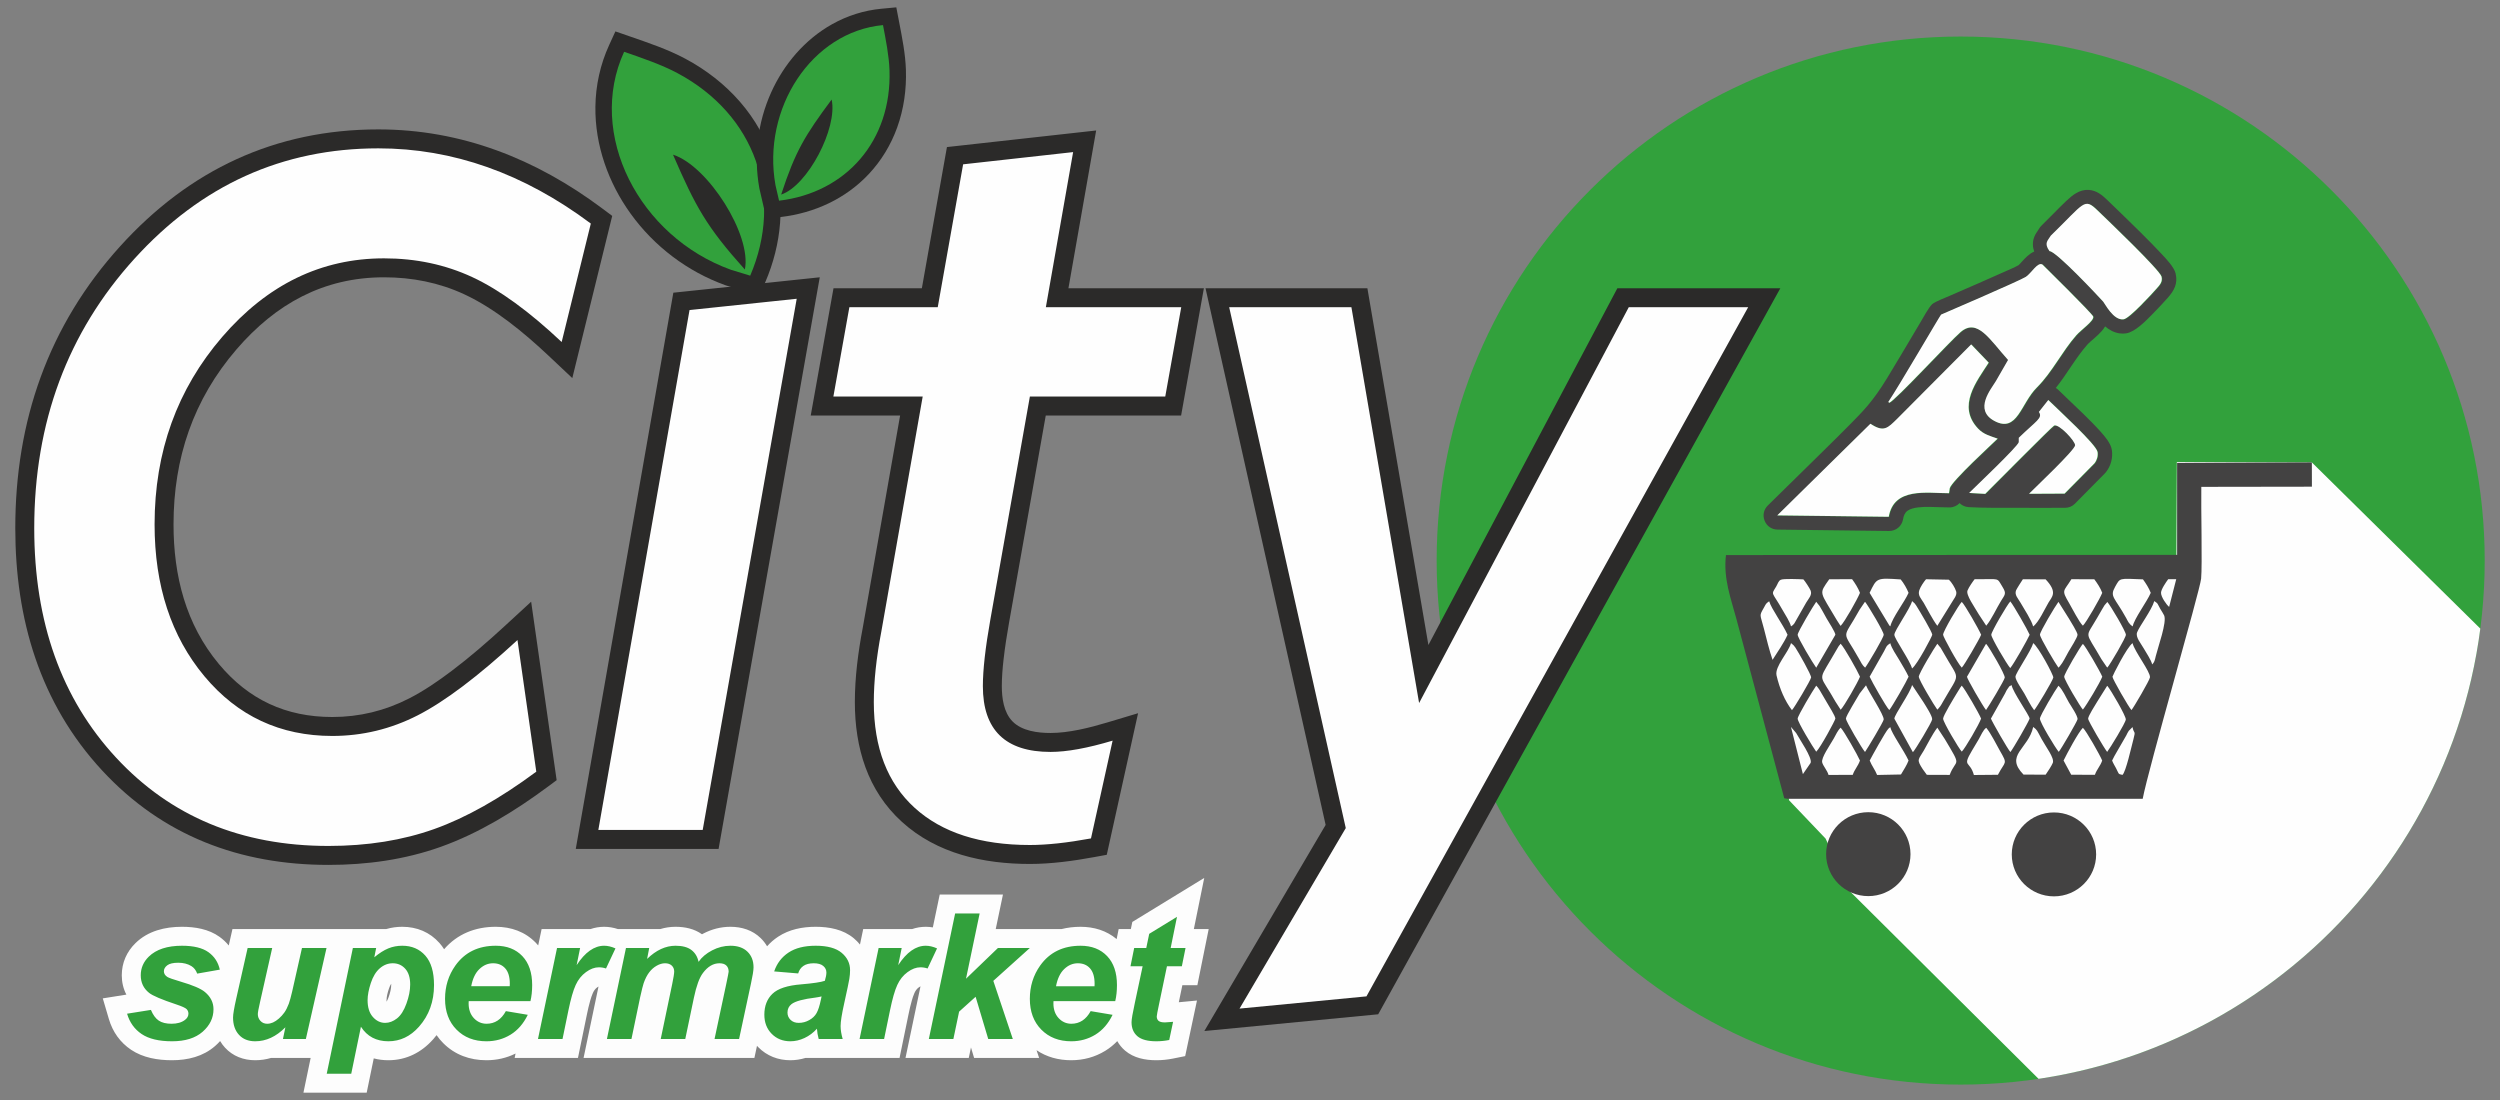 <?xml version="1.0" encoding="UTF-8"?>
<!DOCTYPE svg PUBLIC "-//W3C//DTD SVG 1.1//EN" "http://www.w3.org/Graphics/SVG/1.1/DTD/svg11.dtd">
<!-- Creator: CorelDRAW 2019 (64-Bit) -->
<svg xmlns="http://www.w3.org/2000/svg" xml:space="preserve" width="150mm" height="66mm" version="1.1" style="shape-rendering:geometricPrecision; text-rendering:geometricPrecision; image-rendering:optimizeQuality; fill-rule:evenodd; clip-rule:evenodd"
viewBox="0 0 15000 6600"
 xmlns:xlink="http://www.w3.org/1999/xlink">
 <rect x="0" y="0" width="15000" height="6600" fill="#808080" stroke="none"/>
 <defs>
  <style type="text/css">
   <![CDATA[
    .fil4 {fill:none}
    .fil3 {fill:#FEFEFE}
    .fil8 {fill:#434242}
    .fil0 {fill:#2B2A29}
    .fil1 {fill:#32A13C}
    .fil2 {fill:#32A13C}
    .fil6 {fill:#FDFDFD}
    .fil5 {fill:#FEFEFE;fill-rule:nonzero}
    .fil7 {fill:#32A13C;fill-rule:nonzero}
   ]]>
  </style>
    <clipPath id="id0">
     <path d="M11764.08 219.24c1736.48,0 3144.18,1407.69 3144.18,3144.18 0,1736.47 -1407.7,3144.18 -3144.18,3144.18 -1736.47,0 -3144.17,-1407.71 -3144.17,-3144.18 0,-1736.49 1407.7,-3144.18 3144.17,-3144.18z"/>
    </clipPath>
 </defs>
 <g id="Слой_x0020_1">
  <g id="_2675138586352">
   <path class="fil0" d="M3776.94 217.7c112.76,39.04 229.31,78.09 334.77,134.44 250.8,134.01 446.56,346.98 529.74,621.82 72.46,239.42 48.29,490.37 -49.64,718.86l-34.83 81.25 -202.29 -61.8 -2.31 -0.83c-227.65,-82.15 -426.6,-232.61 -568.18,-428.83 -134.1,-185.87 -214.72,-411.47 -211.83,-641.87 1.61,-128.43 29.2,-254.14 82.74,-370.97l37.28 -81.34 84.55 29.27z"/>
   <path class="fil1" d="M4501.23 1654c201.58,-470.32 32.46,-964.67 -435.96,-1214.94 -97.88,-52.31 -216.76,-92.3 -320.57,-128.24 -226.03,493.24 89.06,1108.7 641.13,1307.92l115.4 35.26zm-463.21 -726.07c135.04,311.14 199.8,431.48 431.16,689.21 42.53,-205.69 -221.18,-622.04 -431.16,-689.21z"/>
   <path class="fil0" d="M5394.7 131.89c18.13,94.21 37.63,190.72 40.77,286.82 3.84,117.53 -12.35,234.98 -52.27,345.79 -37.5,104.08 -94.91,199.24 -170.64,279.97 -139.2,148.37 -325.78,233.57 -526.57,257.47l-87.78 10.46 -42 -181.91 -0.43 -2.41c-34.59,-193.22 -9.56,-393.94 70.89,-572.94 76.47,-170.17 202.41,-318.2 366,-409.89 91.45,-51.25 191.61,-83.03 296.04,-92.84l89.08 -8.37 16.91 87.85z"/>
   <path class="fil1" d="M4674.34 1204.09c403.53,-48.04 676.43,-360.61 662.64,-782.16 -2.88,-88.09 -22.56,-185.74 -39.05,-271.41 -429,40.32 -727.27,501.37 -645.15,960.19l21.56 93.38zm315.55 -606.84c-160.41,216.4 -217.48,308.71 -302.92,570.17 158.36,-52.4 340.07,-399.07 302.92,-570.17z"/>
   <path class="fil2" d="M11764.08 219.24c1736.48,0 3144.18,1407.69 3144.18,3144.18 0,1736.47 -1407.7,3144.18 -3144.18,3144.18 -1736.47,0 -3144.17,-1407.71 -3144.17,-3144.18 0,-1736.49 1407.7,-3144.18 3144.17,-3144.18z"/>
   <g style="clip-path:url(#id0)">
    <g>
     <polygon id="1" class="fil3" points="10495.13,3475.31 10734.95,4802.27 10953.43,5031.42 11102.65,5351.16 12850.61,7088.46 14928.96,6758.05 15664.38,4322.65 15256.76,4141.45 13871.12,2774.52 13061.1,2771.86 13058.42,3334.08 "/>
    </g>
   </g>
   <path class="fil4" d="M11764.08 219.24c1736.48,0 3144.18,1407.69 3144.18,3144.18 0,1736.47 -1407.7,3144.18 -3144.18,3144.18 -1736.47,0 -3144.17,-1407.71 -3144.17,-3144.18 0,-1736.49 1407.7,-3144.18 3144.17,-3144.18z"/>
   <path class="fil0" d="M3186.9 3610.26l152.97 1070.78 -54.43 40.35c-195.03,144.59 -412.03,278.04 -641.59,359.86 -215.89,76.95 -444.21,108.13 -672.79,108.13 -531.33,0 -995.4,-174.61 -1358.31,-566.71 -373.87,-403.96 -521.01,-909.45 -521.01,-1453.64 0,-642.41 197.59,-1215.19 630.22,-1692.5 414.35,-457.16 929.66,-700.15 1548.07,-700.15 498.56,0 945.77,176.94 1342.96,473.91l60.32 45.09 -239.43 973.14 -141.84 -133.65c-146.34,-137.9 -322.37,-283.54 -505.86,-368.88 -152.28,-70.83 -314.67,-102.21 -482.3,-102.21 -362.33,0 -649.63,159.61 -884.13,431.56 -260.25,301.82 -378.56,654.49 -378.56,1051.13 0,307.14 73.11,599.19 272.56,838.15 178.05,213.32 402.1,317.36 679.88,317.36 162.9,0 316.51,-37.41 461.54,-111.62 88.96,-45.52 174.41,-104.29 254.06,-164.4 110.8,-83.62 216.57,-175.32 318.66,-269.31l159.01 -146.39zm267.73 1483.23l585.39 -3337.28 878.53 -92.46 -607.03 3429.74 -856.89 0zm1946.07 -2600.49l-536.29 0 136.59 -763.3 530.13 0 150.51 -847.34 895.34 -99.49 -166.41 946.83 812.72 0 -136.59 763.3 -812.13 0 -220.3 1243.05c-12.92,72.92 -24.47,146.36 -32.78,219.96 -5.99,53.05 -10.6,107.29 -10.6,160.71 0,71.6 11.4,157.43 63.72,211.24 56.45,58.07 152.03,69.92 228.73,69.92 109.75,0 235.11,-31.55 339.62,-62.9l185.53 -55.66 -187.85 849.4 -74.14 13.66c-126.35,23.27 -258.59,41.36 -387.26,41.36 -277.36,0 -556.87,-61.1 -767.47,-252.34 -206.82,-187.81 -282.64,-445.11 -282.64,-718.79 0,-148.15 19.33,-298.2 46.99,-443.56l224.58 -1276.05zm3169.7 1376.99l1133.7 -2140.29 977.81 0 -2412.73 4355.99 -1043.13 100.44 727.79 -1236.6 -720.69 -3219.83 971.22 0 366.03 2140.29z"/>
   <path class="fil5" d="M3104.9 3840.31l112.82 789.74c-218.12,161.7 -422.13,276.4 -612.05,344.09 -189.9,67.69 -401.44,101.54 -634.61,101.54 -522.72,0 -947.68,-176.75 -1274.86,-530.25 -327.17,-353.5 -490.76,-812.3 -490.76,-1376.4 0,-635.55 200.26,-1174.27 600.77,-1616.14 400.5,-441.88 888.45,-662.81 1463.82,-662.81 447.53,0 872.48,150.42 1274.87,451.27l-174.88 710.77c-195.55,-184.28 -374.18,-314.02 -535.88,-389.23 -161.71,-75.22 -338.46,-112.82 -530.26,-112.82 -376.06,0 -699.47,157.01 -970.25,471.02 -270.76,314.02 -406.14,689.14 -406.14,1125.38 0,368.54 99.65,672.21 298.97,911.01 199.31,238.81 455.04,358.21 767.17,358.21 180.51,0 351.62,-41.37 513.33,-124.1 161.71,-82.74 361.03,-233.16 597.94,-451.28zm485.12 1139.47l547.18 -3119.46 643.07 -67.69 -564.1 3187.15 -626.15 0zm1946.15 -2600.48l-535.9 0 95.9 -535.9 530.25 0 152.3 -857.43 660 -73.33 -163.59 930.76 812.3 0 -95.89 535.9 -812.3 0 -236.93 1336.9c-30.08,169.23 -45.12,302.74 -45.12,400.52 0,263.24 135.38,394.86 406.15,394.86 97.78,0 221.88,-22.56 372.3,-67.69l-129.74 586.66c-142.91,26.33 -265.13,39.49 -366.66,39.49 -297.1,0 -527.44,-74.27 -691.03,-222.82 -163.58,-148.54 -245.37,-360.08 -245.37,-634.61 0,-124.1 15.03,-265.12 45.12,-423.07l248.21 -1410.24zm1838.95 -535.9l733.34 0 406.14 2374.85 1257.94 -2374.85 716.41 0 -2290.24 4134.84 -761.53 73.33 637.43 -1083.07 -699.49 -3125.1z"/>
   <path class="fil6" d="M6699.85 5634.42l12.12 -60.01 73.11 0 8.9 -42.79 431.46 -264.06 -62.35 306.85 89.04 0 -67.99 336.8 -90.01 0 -21.32 102.25 109.04 -10.32 -70.77 333.55 -73.28 14.74c-33.02,6.64 -66.59,9.95 -100.26,9.95 -66.56,0 -135,-13.19 -186.96,-57.62 -19.54,-16.7 -35.16,-35.96 -46.98,-57.11 -21.14,22.09 -45.04,41.65 -71.9,58.13 -62.25,38.21 -131.43,56.6 -204.45,56.6 -76.16,0 -147.24,-19.1 -208,-60.22l15.61 46.54 -390.15 0 -18.87 -63.11 -13.21 63.11 -379.61 0 90.03 -429.76c-3.48,1.48 -8.25,4.78 -10.59,6.49 -11.66,8.56 -19.49,19.97 -25.49,33 -6.63,14.41 -11.7,30.91 -16.06,46.12 -7.75,26.99 -14.01,54.6 -19.67,82.09l-53.91 262.06 -565.12 0c-29.04,8.94 -59.17,13.68 -89.94,13.68 -73.82,0 -140.86,-25.83 -192.89,-78.49 -2.54,-2.57 -5.02,-5.18 -7.44,-7.83l-15.58 72.64 -1024.93 0 89.73 -428.59c-3.03,1.66 -6.37,3.98 -8.2,5.32 -11.67,8.56 -19.49,19.97 -25.49,33 -6.64,14.41 -11.7,30.91 -16.07,46.13 -7.75,26.98 -14.01,54.59 -19.67,82.08l-53.9 262.06 -379.93 0 5.56 -26.55c-54.34,27.11 -113.29,40.23 -174.98,40.23 -99.13,0 -189.65,-32.36 -260.01,-103.53 -14.65,-14.82 -27.59,-30.5 -38.89,-46.94 -6.59,8.52 -13.53,16.89 -20.81,25.1 -70.53,79.48 -161.61,125.37 -268.42,125.37 -30.75,0 -60.12,-3.72 -87.78,-11.13l-42.34 205.71 -379.52 0 43.27 -208.26 -237.79 0c-30.1,8.91 -61.79,13.68 -95.03,13.68 -69.57,0 -133.83,-23.94 -181.18,-75.69 -11.3,-12.35 -21.01,-25.53 -29.22,-39.38 -9.21,10.33 -19.19,20.22 -29.9,29.63 -71.98,63.26 -164.74,85.44 -258.6,85.44 -85.14,0 -173.93,-14.45 -245.83,-62.88 -66.1,-44.53 -110.55,-107.83 -133.03,-184.19l-36.53 -124.06 141.49 -22.54c-18.19,-34.78 -27.55,-73.91 -27.55,-115.86 0,-74.74 29.06,-141.18 82.45,-193.34 74.97,-73.25 176.55,-97.77 278.6,-97.77 78.24,0 160.32,13.49 225.19,60.12 21.24,15.26 39.79,32.7 55.57,52.08l22.19 -98.53 922.49 0c31.19,-9.24 63.55,-13.67 96.32,-13.67 87.37,0 165.51,31.93 223.56,97.72 10.33,11.7 19.47,24.03 27.52,36.89 78.69,-90.98 186.25,-134.61 309.87,-134.61 92.44,0 177.31,29.8 241.65,97.29 4.54,4.76 8.88,9.62 13.03,14.57l20.56 -98.19 293.5 0c25.4,-8.79 52.64,-13.67 81.8,-13.67 28.23,0 55.91,4.98 82.53,13.67l253.9 0c29.1,-8.85 59.73,-13.67 91.82,-13.67 56.36,0 112.38,11.79 158.71,44.87 2.63,-1.44 5.28,-2.86 7.95,-4.26 50.69,-26.48 105.46,-40.61 162.72,-40.61 67.7,0 131.99,19.88 181.25,67.72 15.47,15.03 28.32,31.56 38.64,49.28 18.94,-21.58 40.9,-40.75 65.81,-57.25 66.96,-44.35 146.4,-59.75 225.65,-59.75 80.97,0 165.54,15.58 229.14,69.2 13.63,11.5 25.89,23.94 36.66,37.24l19.42 -92.77 293.51 0c25.4,-8.79 52.64,-13.67 81.79,-13.67 14.34,0 28.52,1.28 42.5,3.68l41.32 -197.21 379.37 0 -43.33 207.2 394.96 0c36.02,-9.16 74.13,-13.67 113.91,-13.67 80.85,0 155.91,22.8 216.51,73.68zm-4380.27 375.75c5.14,-9.28 9.94,-21.27 12.05,-27.1 8.6,-23.68 15.79,-50.63 15.79,-76 0,-1.16 -0.03,-2.67 -0.09,-4.36 -6.49,9.31 -11.6,22.61 -14.45,31.32 -6.6,20.17 -13.64,45.76 -13.64,67.17 0,2.07 0.09,5.36 0.34,8.97z"/>
   <path class="fil7" d="M762.48 6082.19l143.04 -22.79c12.62,30.32 28.4,51.71 47.16,64.33 18.76,12.45 44.17,18.76 76.6,18.76 33.48,0 60.31,-7.54 80.29,-22.78 14.02,-10.35 21.04,-23.15 21.04,-37.87 0,-10.17 -3.51,-19.11 -10.69,-27 -7.55,-7.53 -27.88,-16.83 -61.01,-27.87 -88.7,-29.45 -143.57,-52.94 -164.78,-70.12 -33.13,-26.65 -49.61,-61.71 -49.61,-105 0,-43.3 16.13,-80.64 48.21,-112.02 44.7,-43.65 111.14,-65.39 199.13,-65.39 70.13,0 123.07,12.98 158.83,38.75 35.93,25.76 58.54,60.64 68.18,104.65l-135.67 23.84c-7.19,-19.98 -18.76,-35.06 -34.71,-45.05 -21.91,-13.5 -48.03,-20.16 -78.71,-20.16 -30.68,0 -52.76,5.08 -66.27,15.42 -13.5,10.35 -20.15,22.26 -20.15,35.59 0,13.85 6.83,25.07 20.51,34.01 8.41,5.6 35.93,15.25 82.21,28.92 71.69,21.04 119.56,41.55 143.75,61.89 34.18,28.57 51.18,62.93 51.18,103.07 0,51.88 -21.74,96.93 -65.21,135.16 -43.3,38.03 -104.48,57.14 -183.54,57.14 -78.71,0 -139.36,-14.55 -182.31,-43.48 -42.94,-28.92 -72.04,-69.59 -87.47,-122zm723.28 -394.07l147.42 0 -72.92 323.95c-8.94,38.91 -13.32,63.1 -13.32,72.74 0,15.79 5.26,29.28 15.78,40.68 10.51,11.39 24.01,17 40.49,17 11.75,0 23.31,-2.63 34.88,-7.71 11.4,-5.09 23.15,-12.98 35.24,-23.49 12.1,-10.52 22.96,-22.44 32.6,-35.94 9.65,-13.49 18.59,-31.2 27,-53.29 5.79,-16.31 12.62,-40.84 20.16,-73.45l58.72 -260.49 147.26 0 -123.94 545.88 -137.44 0 14.55 -70.12c-55.39,55.92 -115.69,83.79 -181.08,83.79 -41.19,0 -73.8,-12.97 -97.29,-38.74 -23.66,-25.77 -35.58,-60.48 -35.58,-103.77 0,-18.94 6.31,-56.45 18.92,-112.72l68.55 -304.32zm631.43 0l139.71 0 -11.04 55.57c29.79,-24.72 57.85,-42.6 83.97,-53.3 25.94,-10.68 53.98,-15.95 83.79,-15.95 57.32,0 103.43,19.82 138.31,59.25 34.88,39.63 52.23,98.52 52.23,176.88 0,98.52 -30.15,181.96 -90.44,249.97 -51.54,58.03 -112.72,87.13 -183.37,87.13 -72.74,0 -127.61,-29.1 -164.78,-87.3l-58.02 281.88 -147.08 0 156.72 -754.13zm88.35 313.08c0,43.12 10.51,76.61 31.37,100.27 21.04,23.84 45.58,35.76 73.98,35.76 24.54,0 48.21,-8.94 70.99,-26.65 22.79,-17.88 41.73,-47.32 56.63,-88.7 15.08,-41.19 22.61,-79.58 22.61,-114.81 0,-41.03 -9.82,-72.58 -29.62,-94.49 -19.63,-21.91 -44.71,-32.95 -75.03,-32.95 -28.4,0 -54.17,9.99 -77.49,30.14 -23.3,20.17 -41.36,49.79 -54.16,88.88 -12.8,39.1 -19.28,73.27 -19.28,102.55zm977.11 5.61l-370.4 0c-0.35,5.78 -0.52,10.34 -0.52,13.49 0,36.65 10.51,66.09 31.37,88.53 20.86,22.44 46.45,33.66 76.43,33.66 49.44,0 88,-25.24 115.7,-75.73l131.47 22.09c-25.77,52.94 -60.12,92.55 -103.25,119.03 -43.12,26.47 -91.33,39.79 -144.97,39.79 -73.45,0 -133.23,-23.31 -179.15,-69.77 -46.11,-46.63 -69.08,-108.15 -69.08,-184.94 0,-74.85 20.7,-141.47 62.24,-200.02 56.45,-79.05 137.26,-118.5 242.08,-118.5 66.79,0 119.91,20.69 159.36,62.06 39.43,41.37 59.07,99.4 59.07,173.9 0,35.75 -3.51,67.83 -10.35,96.41zm-124.28 -89.4c0.35,-6.67 0.52,-11.58 0.52,-15.07 0,-40.85 -9.11,-71.53 -27.34,-92.04 -18.06,-20.51 -42.43,-30.67 -73.1,-30.67 -30.51,0 -57.86,11.57 -82.05,34.88 -24.19,23.14 -40.48,57.49 -49.07,102.9l231.04 0zm283.8 -229.29l138.49 0 -20.86 102.72c50.84,-77.65 105.88,-116.4 165.31,-116.4 21.03,0 43.65,5.27 67.66,15.95l-56.8 120.61c-13.32,-4.73 -27.69,-7.18 -42.77,-7.18 -25.42,0 -51.19,9.64 -77.48,28.92 -26.29,19.28 -46.8,44.88 -61.53,77.13 -14.9,32.08 -29.45,83.09 -43.83,152.86l-35.23 171.27 -147.25 0 114.29 -545.88zm413.53 0l139.54 0 -12.62 65.38c54.16,-52.76 111.14,-79.06 170.74,-79.06 41.19,0 72.93,8.6 95.19,25.6 22.43,17.18 36.63,40.84 42.76,70.99 18.94,-27.52 45.94,-50.31 81.35,-68.89 35.41,-18.41 72.04,-27.7 110.08,-27.7 43.65,0 77.66,11.93 102.03,35.59 24.36,23.66 36.46,54.87 36.46,93.96 -0.17,18.76 -5.26,51.19 -15.43,97.29l-71.35 332.72 -147.24 0 70.82 -332.72c8.76,-41.72 13.32,-65.56 13.84,-71.17 0,-15.6 -4.55,-27.87 -13.84,-36.99 -9.12,-8.94 -22.97,-13.49 -41.37,-13.49 -36.99,0 -70.12,19.45 -99.22,58.54 -21.22,27.87 -39.27,77.48 -54.17,148.48l-51.71 247.35 -147.26 0 69.07 -330.79c7.89,-38.04 11.75,-62.76 11.75,-74.15 0,-14.38 -4.91,-26.3 -14.55,-35.59 -9.82,-9.29 -23.31,-13.84 -40.5,-13.84 -16.12,0 -32.77,4.9 -49.78,14.55 -17.18,9.64 -32.26,22.79 -45.05,39.79 -12.98,16.83 -24.02,38.56 -33.31,65.04 -4.21,12.44 -11.39,40.49 -21.03,84.13l-52.25 250.86 -147.24 0 114.29 -545.88zm1033.38 152.51l-144.09 -12.1c16.48,-48.39 45.23,-86.07 86.24,-113.24 41.03,-27.17 95.19,-40.85 162.86,-40.85 70.29,0 122.35,14.2 155.83,42.43 33.67,28.39 50.49,62.93 50.49,103.77 0,16.48 -1.4,34.01 -4.38,52.42 -2.98,18.58 -13.15,67.31 -30.67,146.2 -14.55,65.21 -21.75,110.96 -21.75,137.08 0,23.31 4.22,49.08 12.46,77.66l-143.93 0c-5.61,-19.81 -9.11,-40.5 -10.52,-61.71 -21.56,24.02 -46.45,42.6 -74.49,55.74 -28.06,13.15 -56.45,19.64 -84.86,19.64 -45.22,0 -82.55,-14.9 -112.01,-44.7 -29.45,-29.8 -44.18,-68.02 -44.18,-114.82 0,-52.24 16.13,-94.13 48.56,-125.34 32.44,-31.38 90.28,-50.31 173.55,-56.8 70.3,-5.96 117.28,-12.97 140.94,-21.21 6.13,-20.69 9.29,-37.16 9.29,-49.43 0,-15.95 -6.31,-29.1 -19.11,-39.79 -12.62,-10.7 -31.55,-15.95 -56.62,-15.95 -26.29,0 -47.15,5.25 -62.4,15.95 -15.26,10.51 -25.77,25.59 -31.21,45.05zm140.42 137.78c-8.94,2.46 -20.69,4.73 -35.41,6.84 -73.98,8.94 -122.36,22.08 -144.98,39.44 -16.12,12.62 -24.19,29.45 -24.19,50.48 0,17.53 6.14,32.08 18.59,44.18 12.27,11.92 28.57,17.88 48.73,17.88 22.26,0 43.3,-5.43 62.93,-16.48 19.81,-10.86 34.54,-24.89 44.18,-42.07 9.82,-17.17 18.4,-44 25.94,-80.46l4.21 -19.81zm342.18 -290.29l138.49 0 -20.86 102.72c50.83,-77.65 105.87,-116.4 165.3,-116.4 21.03,0 43.65,5.27 67.66,15.95l-56.79 120.61c-13.32,-4.73 -27.69,-7.18 -42.77,-7.18 -25.42,0 -51.19,9.64 -77.49,28.92 -26.29,19.28 -46.8,44.88 -61.53,77.13 -14.89,32.08 -29.44,83.09 -43.82,152.86l-35.24 171.27 -147.24 0 114.29 -545.88zm301.34 545.88l157.76 -753.09 147.08 0 -81.87 391.44 191.43 -184.23 191.43 0 -218.95 197.03 116.92 348.85 -147.42 0 -75.73 -253.31 -99.05 89.23 -34.36 164.08 -147.24 0zm1118.4 -227.19l-370.41 0c-0.35,5.78 -0.52,10.34 -0.52,13.49 0,36.65 10.51,66.09 31.37,88.53 20.86,22.44 46.46,33.66 76.43,33.66 49.44,0 88,-25.24 115.7,-75.73l131.48 22.09c-25.77,52.94 -60.13,92.55 -103.25,119.03 -43.13,26.47 -91.34,39.79 -144.97,39.79 -73.46,0 -133.24,-23.31 -179.16,-69.77 -46.11,-46.63 -69.07,-108.15 -69.07,-184.94 0,-74.85 20.69,-141.47 62.23,-200.02 56.45,-79.05 137.26,-118.5 242.09,-118.5 66.78,0 119.9,20.69 159.35,62.06 39.43,41.37 59.07,99.4 59.07,173.9 0,35.75 -3.51,67.83 -10.34,96.41zm-124.29 -89.4c0.35,-6.67 0.52,-11.58 0.52,-15.07 0,-40.85 -9.11,-71.53 -27.34,-92.04 -18.05,-20.51 -42.42,-30.67 -73.1,-30.67 -30.5,0 -57.85,11.57 -82.04,34.88 -24.19,23.14 -40.49,57.49 -49.08,102.9l231.04 0zm215.79 -119.9l22.09 -109.39 72.57 0 17.71 -85.2 166.71 -102.02 -38.05 187.22 89.23 0 -22.08 109.39 -89.41 0 -48.03 230.34c-8.77,41.37 -13.15,64.85 -13.15,70.64 0,11.4 3.51,20.16 10.69,26.47 7.2,6.31 19.99,9.47 38.74,9.47 6.49,0 22.62,-1.06 48.56,-3.51l-23.13 109.04c-25.25,5.08 -51.19,7.71 -77.83,7.71 -51.72,0 -89.41,-10.16 -113.07,-30.33 -23.49,-20.15 -35.24,-48.2 -35.24,-83.97 0,-16.82 6.66,-55.39 19.81,-115.87l46.81 -219.99 -72.93 0z"/>
   <path class="fil8" d="M12334.86 2327.69c5.94,3.56 11.55,7.95 16.78,13.14 48.43,48.02 99.14,94.26 147.96,142.05 35.27,34.51 70.64,69.75 103.53,106.53 27.01,30.2 62.26,70.5 68.21,111.66 6.75,46.79 -6.54,95.46 -36.04,132.4 -1.95,2.44 -3.71,4.43 -5.91,6.65l-179.36 181.59c-16.36,16.57 -36.36,24.99 -59.66,25.11 -150.05,0.78 -193.73,0.27 -296.07,-0.12 -97.29,-0.37 -183.84,1.74 -281.96,-3.92 -21.47,-1.24 -40.56,-9.89 -54.75,-24.1 -15.41,16.1 -37.13,25.91 -61.07,25.91 -40.34,0 -80.64,-2.85 -120.99,-3.18 -36.72,-0.32 -98.57,0.74 -129.82,22.73 -17.3,12.17 -24.01,31.4 -27.45,51.57 -7.05,41.29 -42.44,70.77 -84.32,70.25l-668.83 -8.39c-34.83,-0.44 -64.32,-20.64 -77.32,-52.95 -12.99,-32.31 -5.7,-67.31 19.14,-91.73 284.04,-279.51 402.11,-393.75 494.14,-487.42 73.54,-74.85 134.09,-132.95 222.67,-278.48 30.21,-49.63 60.02,-99.5 89.76,-149.41 36.78,-61.74 73.37,-123.59 110.11,-185.35 13.98,-23.52 50.06,-90.13 69.73,-107.36 17.29,-15.16 80.72,-39.56 102.75,-49.11 58.52,-25.37 117.02,-50.78 175.46,-76.35 52.64,-23.05 105.28,-46.2 157.65,-69.85 25.42,-11.47 57.62,-24.55 81.92,-38.35 5.84,-4.66 13.42,-13.66 18.13,-18.89 22.46,-25.01 46.22,-50.22 76,-62.98 -9.57,-26.89 -11.26,-55.45 -0.66,-85.2 8.12,-22.81 18.55,-32.44 29.27,-51.21 4.13,-7.22 8.52,-12.88 14.49,-18.67 50.04,-48.58 98.06,-99.86 148.44,-147.78 37.48,-35.64 79.94,-70.16 135.01,-67.09 47.97,2.68 81.94,31.68 114.67,63.37 65.47,63.42 131.17,126.41 195.86,190.67 43.83,43.54 87.65,87.56 129.66,132.87 26.79,28.9 72.15,75.8 81.6,114.26 14.88,60.51 -8.89,103.44 -47.44,146.74 -30.53,34.28 -62.15,68.1 -94.45,100.69 -37.55,37.89 -101.41,104.41 -155.44,112.23 -12.48,1.82 -25.15,1.89 -37.66,0.22 -33.65,-4.42 -62.79,-20.45 -87.74,-42.05 -5.92,10.2 -13.18,19.85 -21.25,28.94 -14.36,16.2 -30.84,30.88 -47.07,45.18 -12.49,11.01 -28.4,23.8 -39.27,36.2 -70.88,80.82 -120.89,174.99 -188.41,258.98zm-1668.7 765.4l558.76 -549.81c81.07,54.05 104.24,24.96 159.8,-29.05l444.78 -447.01 105.05 109.51c-71.29,111.14 -192.01,259.68 -63.7,395.61 32.83,34.78 71.08,43.96 117.34,60.35 -29.53,29.24 -274.74,253.66 -287.2,297.26l-4.47 30.17c-133.5,0 -331.02,-37.21 -361.53,141.36l-668.83 -8.39zm1641.04 -1678.23c203.97,-198.07 199.22,-230.15 280.5,-151.43 52.18,50.55 374.02,357.22 383.86,397.29 7.41,30.14 -9.35,48.89 -28.49,70.4 -28.77,32.3 -163.22,180.34 -198.92,185.51 -61.14,8.86 -112.15,-94.24 -122.37,-105.61 -29.03,-32.28 -282.47,-303.41 -322.41,-303.41 -35.13,-49.52 -9.28,-62.83 7.83,-92.75zm-975.02 997.67c62.78,-93.04 310.41,-518.5 316.82,-524.12 0.08,-0.07 478.1,-205.56 509.02,-226.86 34.77,-23.95 70.67,-91.31 99.46,-73.19 0.12,0.07 301.84,296.99 304.53,312.34 4.54,25.95 -72.49,78.36 -102.26,112.31 -85.89,97.96 -144.23,221.09 -236.35,312.91 -96.56,96.25 -116.95,273.51 -253.67,201.16 -127.02,-67.23 -20.58,-191.68 8.37,-240.27l72.63 -126.28c-110.44,-122.72 -184.29,-253.78 -284.96,-167.07 -65.99,56.85 -392.74,411.93 -428.29,424.38l-5.3 -5.31zm485.02 545.92c38.77,-38.53 291.55,-277.96 297.83,-304.53l0 -26.27c106.02,-103.13 145.59,-117.98 120.68,-155.33l56.44 -71.52c60.59,60.1 289.09,267.41 295.58,312.34 3.44,23.82 -3.47,48.87 -18.44,67.61l-179.36 181.61 -213.44 1.1c37.25,-37.56 274.2,-261.17 276.58,-290.55 2,-24.55 -96.59,-130.6 -125.72,-118.73 -11.33,4.61 -377.33,374.05 -413.49,409.85l-96.66 -5.58z"/>
   <path class="fil8" d="M10724.2 4792.62l2131.97 0.34c32.55,-174.92 343.9,-1250.65 350.58,-1321.09 7.58,-80.07 -1.22,-429.73 1.09,-550.7l663.61 -1.04 -0.33 -145.61 -808.52 2.66 0.06 552.15 -2706.89 0.99c-16.61,140.17 29.09,258.69 62.88,384.18l286.74 1075.08 18.81 3.04zm1337.3 -784.12c21.36,-24.47 103.42,-170.17 116.54,-199.93 -12.79,-30.02 -95.69,-175.48 -116.12,-200.14 -18.73,19.33 -114.11,182.16 -114.23,200.05 -0.12,18.29 93.87,178 113.81,200.02zm953.32 -367.07l42.59 -166.21 -48.29 0.1c-13.12,17.95 -43.04,60.97 -43,81.77 0.05,24.61 31.84,70.62 48.7,84.34zm-2197.42 1003.29l46.32 -67.19c11.9,-30.11 -68.05,-144.31 -86.87,-179.4l-31.18 -36.67 71.73 283.26zm1855.32 -81.54c4.91,14.11 17.25,34.41 23.23,45.45 18.55,34.24 9.67,35.22 38.93,40.77 20.57,-18.68 53.35,-167.87 66.45,-216.82 13.9,-51.93 2.43,-26.46 -6.33,-70.13l-22.45 22.65c-7.6,10.67 -9.56,18.01 -14.58,27.02 -10.49,18.77 -19.41,32.87 -28.04,48.71 -20.09,36.86 -39.75,65.6 -57.21,102.35zm-2037.41 -604.03c29.38,-47.32 68.02,-100.89 90.02,-150.58 -27.29,-61.66 -96.84,-154.89 -110.31,-201.03 -20.87,14.72 -18.68,15.59 -30.37,36.24 -31.58,55.79 -23.86,37.88 -1.18,127.89 14.72,58.41 32.59,130.94 51.84,187.48zm2277.9 27.58c14.1,-14.99 15.11,-23.76 21.31,-49.53 12.89,-53.69 68.4,-205.65 50.24,-244.86 -5.86,-12.65 -14.42,-23.9 -23.38,-39.68 -20.96,-36.99 -10,-28.19 -35.58,-46.17 -17.06,56.01 -87.12,147.75 -102.85,186.71 -11.89,29.43 23.4,68.11 39.36,97.09 14.01,25.44 43.62,67.04 50.9,96.44zm-1695.62 -429.7l118.85 196.48c1.49,1.27 3.73,3.03 5.72,4.36 11.08,-51.26 85.36,-146.02 109.27,-200.84 -10.16,-25.36 -28.72,-58.44 -47.23,-80.42 -146.94,-10.11 -142.93,-9.39 -186.61,80.42zm406.35 197.88l83.89 -135.47c13.01,-23.54 36.11,-47.26 29.21,-70.79 -6.63,-22.6 -28.49,-56.6 -43.42,-70.38l-137.46 -2.77c-14.4,16.62 -33.43,45.65 -40.24,65.6 -10.88,31.8 11.66,50.76 26.47,76.2 23.15,39.75 53.47,100.52 81.55,137.61zm293.45 -0.7c31.52,-36.99 62.2,-105.88 89.59,-150.03 22.91,-36.93 32.79,-42.42 8.46,-81.88 -37.38,-60.62 -11.19,-45.63 -167.64,-47.07 -10.03,12.54 -34.71,47.43 -42.8,67.87 -10.47,26.41 41.22,96.9 67.28,142.42l45.11 68.69zm281.32 4.48c32.66,-22.95 70.94,-107.36 92.19,-143.02 21.31,-35.75 56.17,-61.69 -17.17,-139.61l-136.59 -0.35c-6.77,9.43 -37.74,58.67 -40.69,66.15 -10.79,27.31 11.67,48.32 26.71,74.41 21.37,37.07 67.65,107.57 75.55,142.42zm-1452.76 -0.33c15.22,-10.96 8.69,-4.5 20.15,-17.99l71.22 -125.07c15.5,-25.8 36.94,-46.02 26.23,-72.37 -5.23,-12.86 -32.36,-54.73 -43.12,-66.62 -24.38,-1.31 -118.45,-5.52 -135.45,2.28 -15.21,6.98 -17.84,24.05 -28.19,41.14 -32.24,53.26 -26.07,26.07 38.75,140.68 17.18,30.38 43.52,69.34 50.41,97.95zm1395.03 889.15l132.8 0.63c12.45,-17.59 36.65,-54.67 43,-70.84 11.24,-28.6 -40.92,-94.63 -67.18,-143.19 -29.41,-54.42 -24.82,-52.49 -50.37,-72.46 -29.75,133.77 -172.99,168.23 -58.25,285.86zm655.31 -889.05c7.54,-44.73 86.32,-149.23 108.18,-201.43 -10.81,-27.83 -28.04,-55.44 -46.65,-80.87 -146.6,-5.53 -135.94,-10.49 -167.01,44.44 -34.38,60.75 -2.75,62.17 66.49,188.18 10.44,19 15.42,34.46 38.99,49.68zm-1752.28 -3.29c24.29,-24.75 99.72,-158.27 115.8,-198.14 -11.69,-30.03 -29.92,-58.38 -47.16,-81.69l-137.11 0.11c-64.17,92.23 -58.35,68.05 44.74,244.32l20.07 31.13c0.78,0.99 2.33,2.95 3.66,4.27zm1453.31 -1.07c18.42,-16.25 104.51,-165.9 116.09,-197.07 -10.29,-28.75 -31.34,-59.7 -47.69,-81.44l-137.38 -0.26c-46.46,75.74 -61.99,61.44 -13.8,143.01 20.08,33.99 59.56,113.91 82.78,135.76zm-936.27 894.89l136.95 0.49c39.62,-103.41 76.53,-37.69 -28.95,-214.58l-45.11 -68.96c-32.34,43.44 -56.56,94.89 -81.23,137.44 -32.93,56.81 -45.19,51.65 -6.22,111.77l24.56 33.84zm-342.8 -85.81c10.81,28.8 33.61,58.08 44.36,86.66l143.22 -2.93c17.07,-28.74 35.09,-56.09 45.47,-83.73 -28.08,-60.98 -101.16,-161.62 -109.71,-200.48l-10.66 8.8c-18.67,18.84 -102.77,172.44 -112.68,191.68zm625.03 86.84l144.27 -1.31c43.98,-85.58 61.01,-58.99 11.16,-145.48 -22.9,-39.73 -51.59,-100.36 -81.32,-136.62 -19.29,13.62 -30.49,44.11 -44.75,68.55 -15.01,25.71 -27.45,45.91 -41.63,69.93 -59.25,100.26 -11.59,57.22 12.27,144.93zm-872.22 -0.44l145.27 -0.38c10.44,-31.69 31.95,-52.54 43.44,-86.02 -14.51,-33.46 -95.9,-177.06 -115.76,-197.23 -17.99,16.95 -28.12,41.54 -41.56,65.33 -23.76,42.02 -76.1,114.87 -69.33,143.16 5.07,21.13 30.85,48.14 37.94,75.14zm1410.37 -86.4l45.85 85.25 142.16 0.43c10.65,-32.02 33.21,-53.17 43.64,-85.68 -13.49,-33.29 -96.42,-179.42 -115.76,-196.34 -26.25,24.94 -94.4,152.62 -115.89,196.34zm-1484.14 -556.82l114.91 -197.76c-0.15,-15.51 -40.75,-77.2 -52.23,-97.21 -8.59,-14.99 -18.3,-33.39 -27.48,-49.57 -5.6,-9.86 -9.44,-16.91 -15.3,-26.03l-19.9 -24.99c-13.5,17.52 -111.34,180.83 -111.34,197.83 -0.01,18.42 93.2,173.76 111.34,197.73zm-145.63 254.57c12.64,-11.59 112.4,-179.18 114.94,-195.89 2.21,-14.56 -75.24,-150.31 -94.22,-179.41 -0.48,-0.74 -10.32,-13.28 -10.42,-13.38l-10.29 -8.95c-1.49,-1.34 -3.71,-3.13 -5.69,-4.55 -14.41,54.93 -99.07,140.62 -86.8,193.73 18.52,80.04 50.05,153.17 92.48,208.45zm1164.59 -0.85c14.58,-19.06 110.8,-179.85 112.34,-194.31 2.05,-19.27 -89.76,-177.57 -111.2,-202.22 -1.31,1.15 -3.21,1.33 -3.74,3.66l-111.74 193.4c-0.16,11.15 96.42,178.72 114.34,199.47zm-438.98 253.11c12.46,-10.72 113.16,-178.57 115.7,-196.53 2.69,-18.88 -40.08,-83.59 -51.92,-103.1l-68.66 -103.62c-10.51,46.26 -105.82,178.16 -106.3,201.97l111.18 201.28zm873.32 -507.23l7.67 -7.71c21.07,-24.75 35.54,-58.03 52.79,-87.9 11.84,-20.51 54.23,-86.12 54.12,-101.77 -0.1,-14.48 -41.02,-79.53 -51.71,-97.36l-62.87 -100.06c-17.82,23.28 -111.26,179.1 -110.9,197.13 0.38,18.32 94.07,175.74 110.9,197.67zm292.31 505.48c17.08,-21.78 109.81,-173.38 111.98,-194.19 2.08,-19.78 -90.69,-178.91 -110.83,-202.04 -1.27,1.19 -3.11,1.42 -3.63,3.76l-56.87 90.67c-10.82,18.4 -54.48,85.66 -54.76,102.37 -0.24,13.74 96.62,177.63 114.11,199.43zm-1745.61 -1.2c24.48,-22.45 114.74,-189.5 114.89,-198.7 0.22,-14.67 -40.49,-78.15 -51.59,-97.78l-43.62 -74.66c-1.77,-2.69 -6.57,-9.78 -8.84,-12.69 -0.97,-1.25 -2.51,-3.01 -3.44,-4.13l-7.4 -8.22c-18.01,24.85 -111.14,180.44 -111.34,197.69 -0.25,20.12 92.34,172.79 111.34,198.49zm1891.59 -249.75c13.89,-16.7 108.69,-178.49 110.9,-196.26 4.03,-32.2 -93.65,-156.49 -104.28,-205.22 -33.43,21.89 -120.77,196.46 -120.76,201.33 0.04,13.82 99.65,186.69 114.14,200.15zm-291.56 -2.99c22.06,-26.64 102.77,-161.3 116.29,-197.39 -11.75,-29.46 -99.8,-182.29 -116.29,-196.7 -14.52,13.9 -112.04,179.39 -112.14,196.8 -0.12,18.52 99.36,185.35 112.14,197.29zm-1306.58 -251.45c18.03,-23.14 111.49,-181.64 111.52,-197.46 0.04,-18.86 -91.58,-172.07 -111.52,-197.27 -1.35,1.18 -3.3,1.34 -3.86,3.74l-28.85 42.37c-106.81,193.98 -107.45,109.27 -2.55,297.84 5.25,9.41 9.82,18.72 15.01,26.74 0.13,0.19 8.97,12.52 9.03,12.61l11.22 11.43zm754.78 305.59c7.9,20.69 104.15,189.03 116.99,200.64 19.28,-25.2 106.2,-175.61 115.17,-200.64 -0.69,-18.95 -101.87,-160.5 -108.13,-201.05 -23.65,15.27 -3.95,-4.26 -24.1,22.47 -7.73,10.25 -9.87,17.79 -14.78,26.86l-85.15 151.72zm698.53 -306.23c18.24,-20.42 111.36,-179.81 111.36,-196.8 -0.01,-19.13 -92.22,-175.17 -111.36,-196.78l-16.85 19.71c-4.75,6.78 -11.57,18.79 -15.65,26.03 -7.19,12.71 -18.58,31.96 -28.18,48.74 -73.73,129.13 -75.13,72.21 25.37,249.08l31.55 46.29c0.76,0.84 2.45,2.56 3.76,3.73zm-291.6 505.77c13.42,-15.11 110.47,-182.03 112.63,-195.47 3.02,-18.99 -39.87,-80.9 -51.83,-101.06 -17.53,-29.58 -36.84,-76.9 -62.66,-100.17 -17.85,23.61 -110.88,178.78 -111.16,197.29 -0.34,22.86 94,177.71 113.02,199.41zm-581.78 -505.31c14.68,-13.9 105.45,-169.9 116.14,-197.3 -13.86,-33.06 -97.11,-178.99 -116.14,-197.23 -16.94,16.1 -112.02,175 -112.18,197.34 -0.07,11.06 88.51,174.58 112.18,197.19zm-146.73 252.25c1.44,-1.2 3.38,-5.14 3.97,-3.95l13.66 -16.49c6.86,-9.87 10.07,-16.45 15.45,-25.92 107.11,-188.72 103.56,-117.03 2.22,-298.41 -6.01,-10.76 -8.88,-16.58 -15.22,-26.35l-20.08 -24.46c-18.25,24.26 -110.95,178.42 -111.17,197.69 -0.2,18.51 93.55,174.85 111.17,197.89zm-433.91 253.71c14.45,-20.23 110.61,-181.1 112.05,-194.46 2.92,-27.19 -90.93,-166.59 -106.11,-205.48l-37.93 48.88c-14.99,27.28 -82.64,134.49 -82.79,151.18 -0.14,14.14 96.4,179.65 114.78,199.88zm-146.02 -253.41c21.4,-21.72 102.47,-163.38 115.9,-198.31 -16.08,-36.9 -93.97,-175.27 -115.9,-197.5 -1.3,1.28 -3.08,1.61 -3.61,4.12 -0.51,2.48 -2.79,3.2 -3.48,4.15 -9.24,12.6 -1.14,0.53 -9.01,13.09l-43.83 74.83c-78.56,133.77 -64.04,84.77 28.52,250.89l31.41 48.73zm428.22 -247.61c31.25,-22.76 121.29,-194.14 121.31,-202.36 0.04,-15.9 -76.47,-143.33 -95.21,-173.44 -0.84,-1.37 -9.85,-13.97 -9.99,-14.13l-15.87 -14.26c-11.95,46.34 -106.39,176.55 -106.43,201.96 -0.04,23.55 95.14,156.5 106.19,202.23zm298.44 498.91c20.35,-19.63 104.76,-165.18 115.83,-198.08 -11.43,-29.94 -97.08,-178.4 -115.83,-197.43 -1.28,1.3 -3.05,1.64 -3.56,4.16 -0.5,2.49 -2.75,3.23 -3.43,4.19l-24.39 39.45c-16.33,27.44 -80.42,131.39 -80.72,149.9 -0.32,19.71 96.24,182.75 112.1,197.81zm434.15 -248.61c12.95,-11.97 112.5,-178.85 114.97,-195.96 1.92,-13.37 -89,-183.97 -120.89,-206.63 -11.25,46.02 -105.75,179.43 -106.18,202.03 -0.4,20.44 40.58,78.77 52.72,99.62 17.81,30.62 37.41,72.74 59.38,100.94zm-987.07 -201c12.82,29.06 99.29,182.27 117.97,200.2 18.64,-22.67 104.45,-172.69 115.78,-200.2 -11.61,-26.22 -40.82,-74.54 -55.79,-99.86 -17.3,-29.3 -46.67,-71.18 -53.94,-100.92 -24.64,16.83 -19.38,13.76 -37.91,48.91l-86.11 151.87z"/>
   <path class="fil8" d="M12323.71 4874.63c139.81,0 253.13,112.72 253.13,251.77 0,139.05 -113.32,251.77 -253.13,251.77 -139.8,0 -253.13,-112.72 -253.13,-251.77 0,-139.05 113.33,-251.77 253.13,-251.77z"/>
   <path class="fil8" d="M11209.86 4873.15c139.8,0 253.13,112.72 253.13,251.77 0,139.05 -113.33,251.77 -253.13,251.77 -139.81,0 -253.13,-112.72 -253.13,-251.77 0,-139.05 113.32,-251.77 253.13,-251.77z"/>
   <path class="fil3" d="M10663.64 3092.21l558.75 -549.82c81.07,54.05 104.25,24.96 159.81,-29.05l444.77 -447 105.05 109.51c-71.29,111.14 -192.01,259.67 -63.7,395.61 32.83,34.77 71.08,43.96 117.34,60.34 -29.53,29.25 -274.73,253.66 -287.2,297.26l-4.47 30.17c-133.5,0 -331.02,-37.21 -361.52,141.37l-668.83 -8.39zm1151.04 -134.65c38.76,-38.53 291.54,-277.95 297.82,-304.53l0 -26.26c106.02,-103.14 145.59,-117.98 120.69,-155.33l56.43 -71.53c60.59,60.1 289.1,267.41 295.58,312.35 3.45,23.82 -3.46,48.86 -18.44,67.6l-179.36 181.61 -213.44 1.11c37.25,-37.57 274.2,-261.18 276.58,-290.56 2,-24.55 -96.58,-130.59 -125.72,-118.73 -11.33,4.61 -377.33,374.05 -413.49,409.85l-96.65 -5.58zm-485.02 -545.92c62.77,-93.04 310.4,-518.5 316.81,-524.12 0.08,-0.07 478.1,-205.55 509.02,-226.85 34.78,-23.95 70.67,-91.31 99.46,-73.2 0.12,0.07 301.84,296.99 304.53,312.35 4.54,25.94 -72.49,78.36 -102.26,112.31 -85.89,97.96 -144.23,221.08 -236.35,312.91 -96.56,96.24 -116.95,273.51 -253.67,201.15 -127.02,-67.22 -20.58,-191.68 8.38,-240.27l72.63 -126.28c-110.45,-122.72 -184.3,-253.78 -284.97,-167.07 -65.99,56.85 -392.74,411.93 -428.29,424.38l-5.29 -5.31zm975.01 -997.67c203.97,-198.07 199.22,-230.14 280.5,-151.42 52.18,50.54 374.02,357.21 383.86,397.28 7.41,30.14 -9.35,48.89 -28.49,70.41 -28.76,32.29 -163.22,180.33 -198.92,185.5 -61.14,8.86 -112.15,-94.23 -122.37,-105.6 -29.02,-32.29 -282.46,-303.42 -322.41,-303.42 -35.13,-49.51 -9.28,-62.83 7.83,-92.75z"/>
  </g>
 </g>
</svg>
